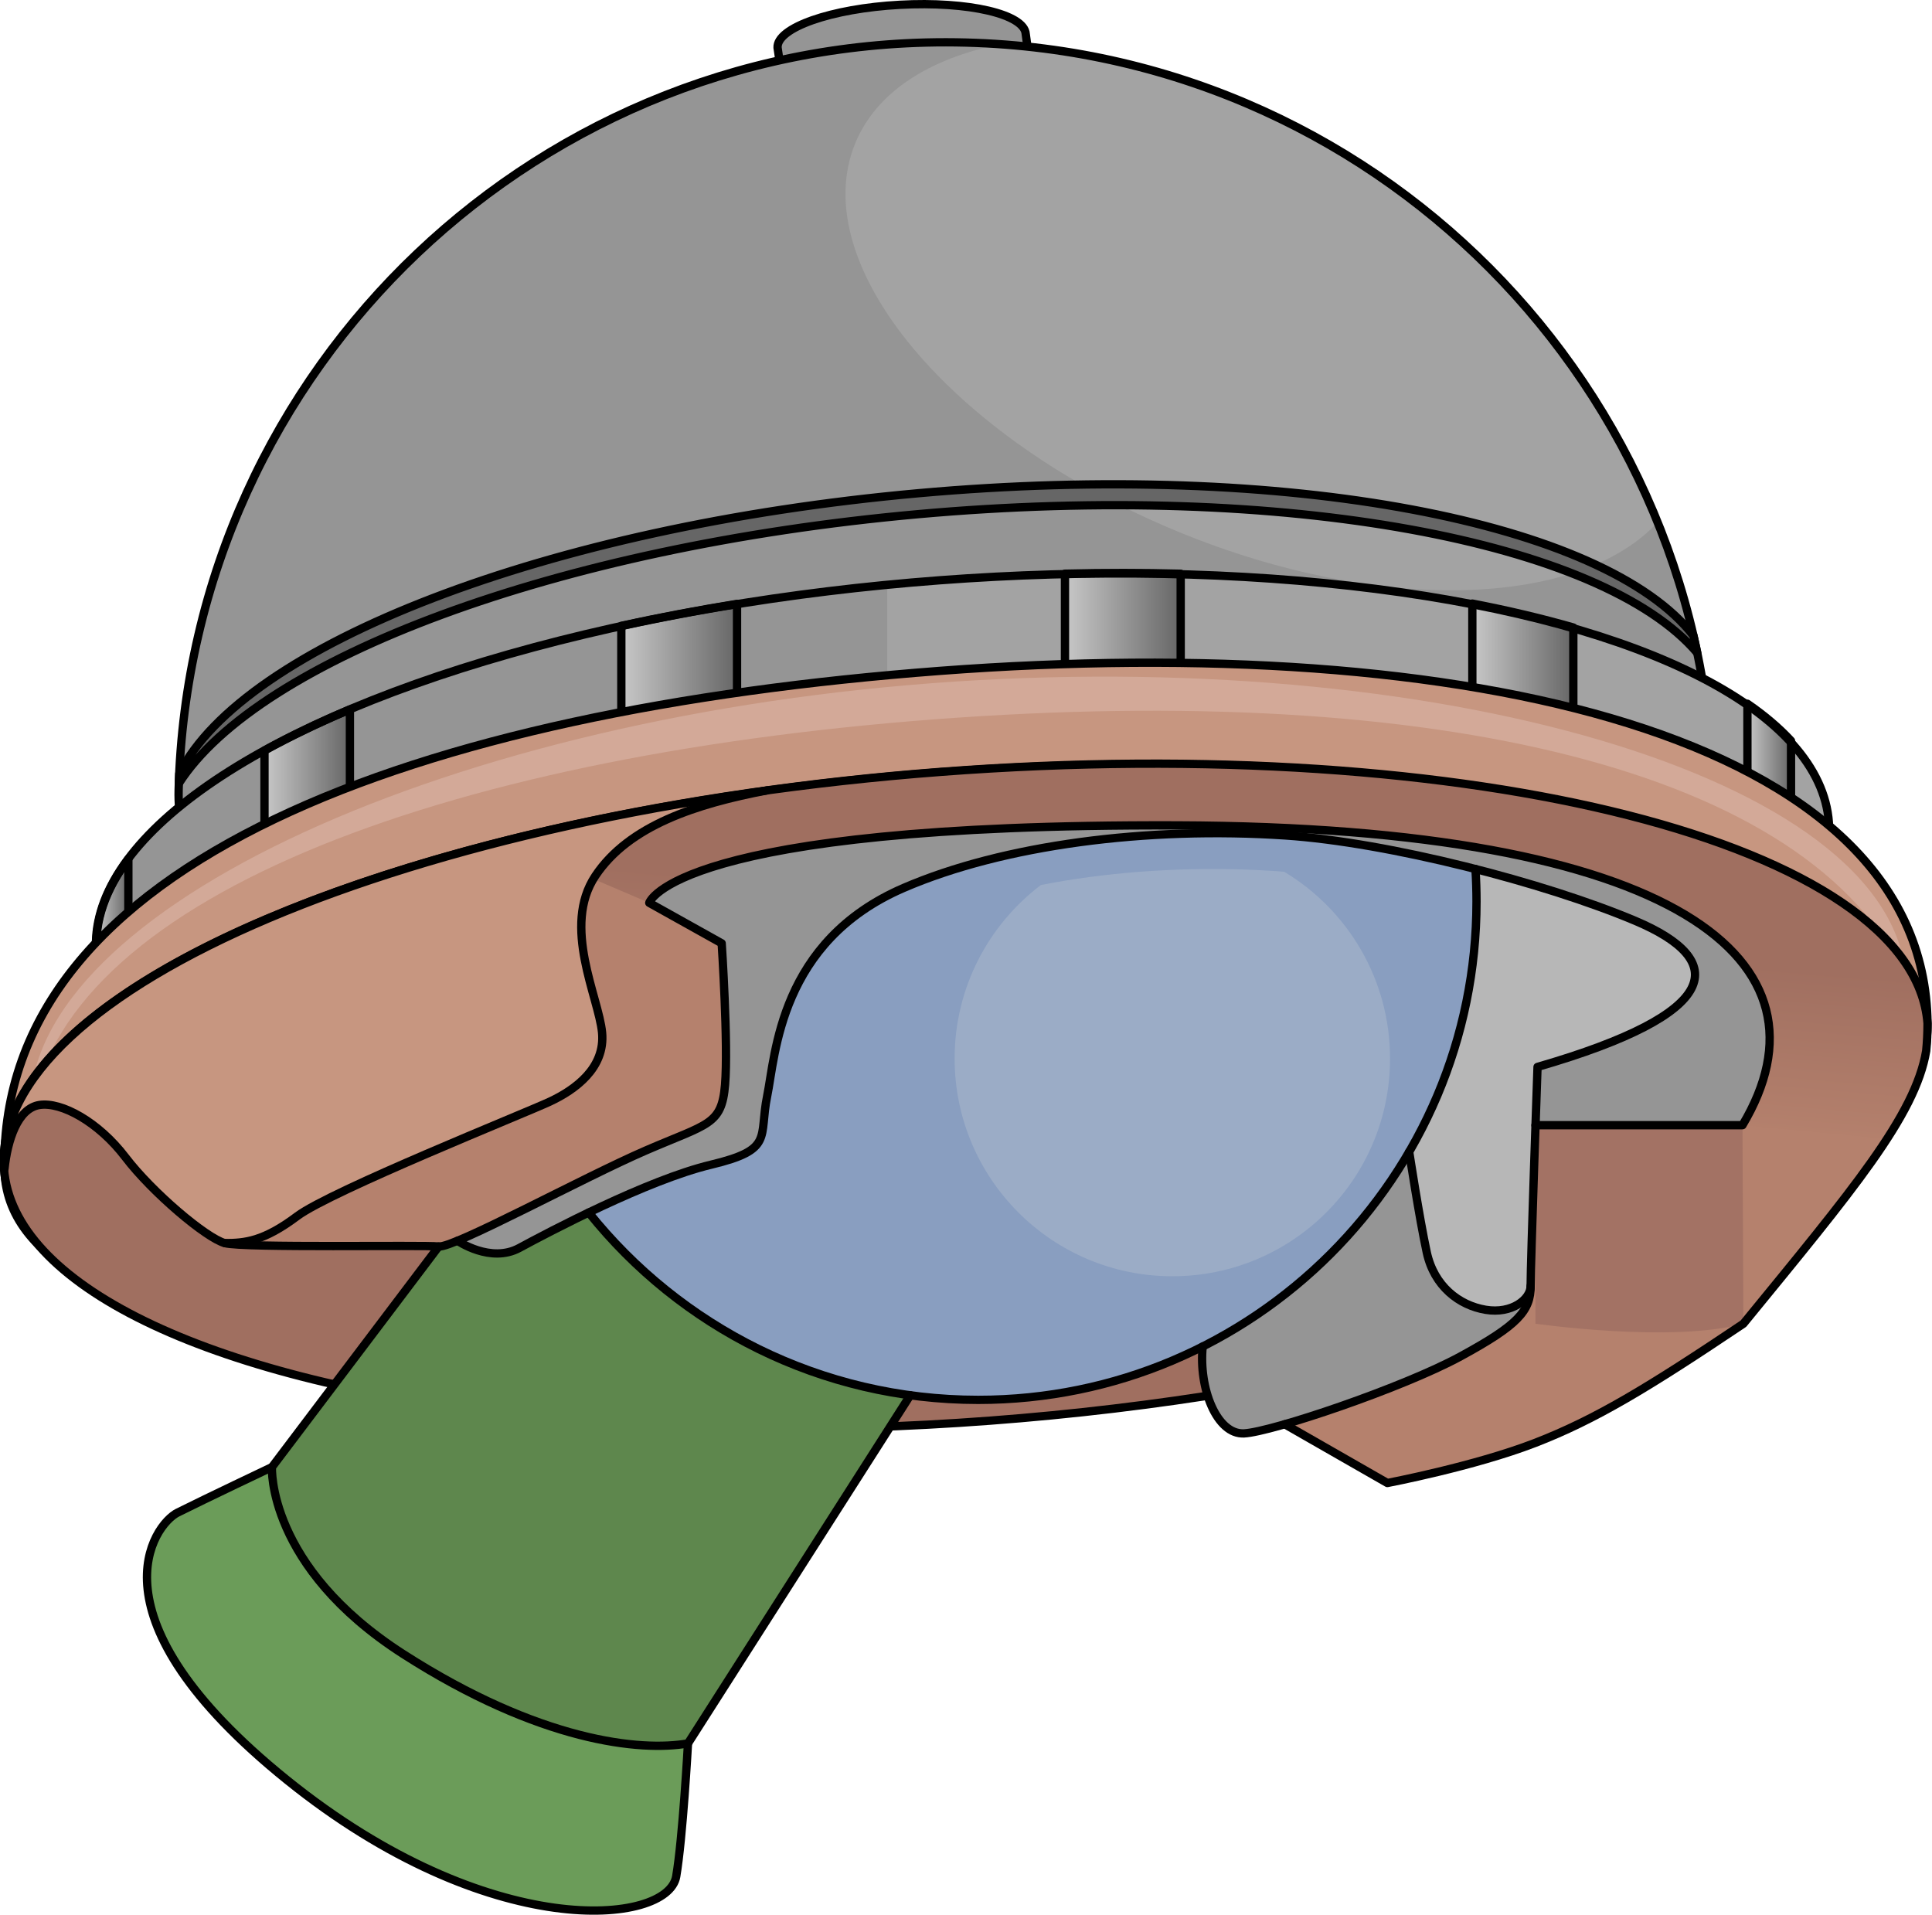<?xml version="1.0" encoding="utf-8"?>
<!-- Generator: Adobe Illustrator 25.2.1, SVG Export Plug-In . SVG Version: 6.00 Build 0)  -->
<svg version="1.1" id="Camada_1" xmlns="http://www.w3.org/2000/svg" xmlns:xlink="http://www.w3.org/1999/xlink" x="0px" y="0px"
	 width="232.64px" height="230.561px" viewBox="0 0 232.64 230.561" enable-background="new 0 0 232.64 230.561"
	 xml:space="preserve">
<g>
	<g>
		<g>
			<g>
				<path fill="#959595" stroke="#000000" stroke-linecap="round" stroke-linejoin="round" stroke-miterlimit="10" d="
					M123.513,4.104c-0.132-2.4-6.928-3.979-15.18-3.526c-8.252,0.453-14.835,2.765-14.704,5.165l0.87,5.815l29.639-2.863
					L123.513,4.104z"/>
				<path fill="#959595" d="M206.273,99.916c-1.331,51.021-186.093,46.2-184.762-4.82c1.331-51.021,43.77-91.302,94.791-89.971
					S207.604,48.895,206.273,99.916z"/>
				<path fill="#A3A3A3" d="M120.42,5.328c-8.56,1.739-14.908,5.763-17.441,11.937c-5.974,14.567,11.497,35.527,39.023,46.816
					c24.201,9.925,48.11,9.066,57.595-1.185C186.712,31.033,156.538,7.859,120.42,5.328z"/>
				<path fill="none" stroke="#000000" stroke-linecap="round" stroke-linejoin="round" stroke-miterlimit="10" d="M206.273,99.916
					c-1.331,51.021-186.093,46.2-184.762-4.82c1.331-51.021,43.77-91.302,94.791-89.971S207.604,48.895,206.273,99.916z"/>
			</g>
			<path fill="#666666" stroke="#000000" stroke-linecap="round" stroke-linejoin="round" stroke-miterlimit="10" d="M110.472,61.92
				c44.365-3.992,82.512,3.287,93.898,16.695c-0.144-0.693-0.294-1.383-0.454-2.071c-10.579-13.665-48.804-21.16-93.378-17.149
				C65.75,63.426,29.321,77.74,21.587,93.159c-0.018,0.386-0.032,0.774-0.045,1.162C31.127,79.405,66.875,65.843,110.472,61.92z"/>
		</g>
		<g>
			
				<ellipse transform="matrix(0.997 -0.075 0.075 0.997 -7.731 9.056)" fill="#959595" cx="115.973" cy="106.831" rx="104.63" ry="37.104"/>
			<path fill="#A3A3A3" d="M113.173,69.834c-2.13,0.161-4.242,0.346-6.338,0.55v74.106c3.924-0.138,7.906-0.355,11.937-0.66
				c57.621-4.36,103.078-24.459,101.532-44.893C218.759,78.503,170.794,65.473,113.173,69.834z"/>
			<g>
				<linearGradient id="SVGID_1_" gradientUnits="userSpaceOnUse" x1="177.291" y1="79.925" x2="189.452" y2="79.925">
					<stop  offset="0" style="stop-color:#C8C8C8"/>
					<stop  offset="1" style="stop-color:#666666"/>
				</linearGradient>
				<path fill="url(#SVGID_1_)" d="M189.452,75.559c-3.781-1.086-7.849-2.048-12.161-2.88v11.613
					c4.312,0.832,8.38,1.794,12.161,2.88V75.559z"/>
				<linearGradient id="SVGID_2_" gradientUnits="userSpaceOnUse" x1="128.237" y1="74.847" x2="142.171" y2="74.847">
					<stop  offset="0" style="stop-color:#C8C8C8"/>
					<stop  offset="1" style="stop-color:#666666"/>
				</linearGradient>
				<path fill="url(#SVGID_2_)" d="M142.171,80.699V69.086c-4.535-0.118-9.188-0.121-13.934-0.006v11.613
					C132.983,80.577,137.636,80.58,142.171,80.699z"/>
				<linearGradient id="SVGID_3_" gradientUnits="userSpaceOnUse" x1="210.414" y1="92.776" x2="215.664" y2="92.776">
					<stop  offset="0" style="stop-color:#C8C8C8"/>
					<stop  offset="1" style="stop-color:#666666"/>
				</linearGradient>
				<path fill="url(#SVGID_3_)" d="M215.664,100.813V89.201c-1.442-1.561-3.203-3.05-5.25-4.462v11.613
					C212.461,97.763,214.222,99.252,215.664,100.813z"/>
				<linearGradient id="SVGID_4_" gradientUnits="userSpaceOnUse" x1="74.817" y1="79.845" x2="88.752" y2="79.845">
					<stop  offset="0" style="stop-color:#C8C8C8"/>
					<stop  offset="1" style="stop-color:#666666"/>
				</linearGradient>
				<path fill="url(#SVGID_4_)" d="M74.817,75.361v11.613c4.488-0.983,9.142-1.868,13.934-2.644V72.716
					C83.959,73.493,79.305,74.377,74.817,75.361z"/>
				<linearGradient id="SVGID_5_" gradientUnits="userSpaceOnUse" x1="11.603" y1="111.439" x2="15.458" y2="111.439">
					<stop  offset="0" style="stop-color:#C8C8C8"/>
					<stop  offset="1" style="stop-color:#666666"/>
				</linearGradient>
				<path fill="url(#SVGID_5_)" d="M11.641,114.727c0.123,1.623,0.541,3.199,1.231,4.724c0.633-1.483,1.498-2.956,2.585-4.41
					v-11.613C12.701,107.116,11.353,110.915,11.641,114.727z"/>
				<linearGradient id="SVGID_6_" gradientUnits="userSpaceOnUse" x1="31.85" y1="93.707" x2="42.136" y2="93.707">
					<stop  offset="0" style="stop-color:#C8C8C8"/>
					<stop  offset="1" style="stop-color:#666666"/>
				</linearGradient>
				<path fill="url(#SVGID_6_)" d="M42.135,85.426c-3.722,1.574-7.16,3.23-10.286,4.951v11.613
					c3.125-1.721,6.563-3.377,10.286-4.951V85.426z"/>
			</g>
			
				<ellipse transform="matrix(0.997 -0.075 0.075 0.997 -7.731 9.056)" fill="none" stroke="#000000" stroke-linecap="round" stroke-linejoin="round" stroke-miterlimit="10" cx="115.973" cy="106.831" rx="104.63" ry="37.104"/>
			<g>
				<path fill="none" stroke="#000000" stroke-linecap="round" stroke-linejoin="round" stroke-miterlimit="10" d="M189.452,75.559
					c-3.781-1.086-7.849-2.048-12.161-2.88v11.613c4.312,0.832,8.38,1.794,12.161,2.88V75.559z"/>
				<path fill="none" stroke="#000000" stroke-linecap="round" stroke-linejoin="round" stroke-miterlimit="10" d="M142.171,80.699
					V69.086c-4.535-0.118-9.188-0.121-13.934-0.006v11.613C132.983,80.577,137.636,80.58,142.171,80.699z"/>
				<path fill="none" stroke="#000000" stroke-linecap="round" stroke-linejoin="round" stroke-miterlimit="10" d="M215.664,100.813
					V89.201c-1.442-1.561-3.203-3.05-5.25-4.462v11.613C212.461,97.763,214.222,99.252,215.664,100.813z"/>
				<path fill="none" stroke="#000000" stroke-linecap="round" stroke-linejoin="round" stroke-miterlimit="10" d="M74.817,75.361
					v11.613c4.488-0.983,9.142-1.868,13.934-2.644V72.716C83.959,73.493,79.305,74.377,74.817,75.361z"/>
				<path fill="none" stroke="#000000" stroke-linecap="round" stroke-linejoin="round" stroke-miterlimit="10" d="M11.641,114.727
					c0.123,1.623,0.541,3.199,1.231,4.724c0.633-1.483,1.498-2.956,2.585-4.41v-11.613
					C12.701,107.116,11.353,110.915,11.641,114.727z"/>
				<path fill="none" stroke="#000000" stroke-linecap="round" stroke-linejoin="round" stroke-miterlimit="10" d="M42.135,85.426
					c-3.722,1.574-7.16,3.23-10.286,4.951v11.613c3.125-1.721,6.563-3.377,10.286-4.951V85.426z"/>
			</g>
		</g>
	</g>
	
		<ellipse transform="matrix(0.997 -0.075 0.075 0.997 -9.583 9.374)" fill="none" stroke="#5B3038" stroke-miterlimit="10" cx="119.262" cy="131.511" rx="96.948" ry="32.702"/>
	<path fill="#C79680" d="M232.102,123.228c0.241,22.33-50.032,33.443-112.826,38.194S0.932,163.079,0.538,140.751
		c-0.654-37.107,49.841-55.216,112.635-59.968C175.968,76.031,231.724,88.228,232.102,123.228z"/>
	<path fill="#D3A998" d="M229.485,117.643c-11.54-25.047-56.796-35.579-116.904-31.03S6.935,108.563,3.67,134.731
		c-1.839-24.299,48.474-47.918,108.582-52.466C172.361,77.716,227.647,93.343,229.485,117.643z"/>
	<path fill="none" stroke="#000000" stroke-miterlimit="10" d="M232.102,123.228c0.241,22.33-50.032,33.443-112.826,38.194
		S0.932,163.079,0.538,140.751c-0.654-37.107,49.841-55.216,112.635-59.968C175.968,76.031,231.724,88.228,232.102,123.228z"/>
	
		<ellipse transform="matrix(0.997 -0.075 0.075 0.997 -9.628 9.153)" fill="#A06F60" stroke="#000000" stroke-linecap="round" stroke-linejoin="round" stroke-miterlimit="10" cx="116.32" cy="131.989" rx="116.113" ry="39.167"/>
	<g>
		<g>
			<g id="XMLID_46_">
				<g>
					<path fill="#899EC0" d="M177.669,104.641c0.08,1.29,0.12,2.6,0.12,3.91c0,10.99-2.95,21.28-8.1,30.14
						c-5.83,10.02-14.49,18.2-24.87,23.45c-8.12,4.11-17.31,6.42-27.04,6.42c-2.77,0-5.5-0.19-8.17-0.56
						c-15.62-2.12-29.33-10.25-38.72-21.99l-0.01-0.01c4.76-2.27,10.42-4.72,14.72-5.75c7.63-1.82,5.76-3.25,6.78-8.26
						c1.02-5.01,1.49-18.62,16.45-25.08c10.95-4.72,26.39-7.02,41.77-6.52c1.4,0.05,2.79,0.12,4.18,0.21
						C161.339,101.041,169.669,102.591,177.669,104.641z"/>
					<path fill="#9BACC6" d="M167.381,127.464c0-9.549-5.107-17.903-12.736-22.486c-0.321-0.026-0.655-0.061-0.967-0.082
						c-1.277-0.083-2.555-0.147-3.842-0.193c-8.445-0.275-16.903,0.376-24.496,1.864c-6.311,4.787-10.39,12.365-10.39,20.897
						c0,14.479,11.737,26.216,26.216,26.216C155.644,153.68,167.381,141.943,167.381,127.464z"/>
					<path fill="#B7B7B7" d="M196.919,110.891c11.3,4.77,10.62,11.11-11.78,17.58c0,0-0.11,3.02-0.25,7.02
						c-0.24,7.15-0.58,17.44-0.58,19.36c0,1.57-2.23,3.4-5.42,2.87s-6.2-2.84-7.09-6.91c-0.88-4.08-2.11-12.12-2.11-12.12
						c5.15-8.86,8.1-19.15,8.1-30.14c0-1.31-0.04-2.62-0.12-3.91C184.849,106.481,191.769,108.721,196.919,110.891z"/>
					<path fill="#5E874D" d="M109.609,168.001v0.01l-26.77,41.92c-5.67,1.01-17.84-0.2-34.27-10.75s-15.82-22.52-15.82-22.52
						l20.08-26.57c0.33,0.04,1.13-0.22,2.26-0.68c0,0,3.97,2.75,7.45,0.86c1.52-0.82,4.66-2.5,8.34-4.27l0.01,0.01
						C80.279,157.751,93.989,165.881,109.609,168.001z"/>
					<path fill="#B5816D" d="M232.099,123.231c0,1.19-0.06,2.28-0.16,3.31c-1.31,7.83-8.94,16.86-22.01,32.85
						c-11.52,7.74-17.82,11.55-25.12,14.37c-7.3,2.82-17.75,4.81-17.75,4.81l-12.36-7.07c6.19-1.78,16.04-5.38,21.15-8.16
						c6.97-3.79,8.46-5.5,8.46-8.49c0-1.92,0.34-12.21,0.58-19.36h24.93c11.16-18.68-5.62-34.24-59.19-35.95
						c-2.88-0.1-5.87-0.15-8.96-0.16c-60.65-0.2-63.49,9.33-63.49,9.33l8.72,4.87c0,0,0.81,12.17,0.41,17.04
						c-0.41,4.87-2.03,4.67-9.54,7.91c-6.13,2.65-17.67,8.82-22.68,10.88c-1.13,0.46-1.93,0.72-2.26,0.68
						c-1.83-0.2-23.53,0.21-25.76-0.4c2.43,0,4.66-0.21,8.72-3.25c4.05-3.04,27.38-12.37,30.42-13.79c3.05-1.42,6.7-4.06,6.29-8.32
						c-0.41-4.26-4.87-12.78-0.81-18.86c4.06-6.09,12.17-8.68,20.69-10.3c6.79-0.94,13.81-1.7,20.99-2.24
						C177.309,88.101,230.469,101.661,232.099,123.231z"/>
					<linearGradient id="SVGID_7_" gradientUnits="userSpaceOnUse" x1="150.176" y1="133.917" x2="152.142" y2="111.161">
						<stop  offset="0.103" style="stop-color:#B5816D"/>
						<stop  offset="1" style="stop-color:#A06F60"/>
					</linearGradient>
					<path fill="url(#SVGID_7_)" d="M227.214,137.138c2.583-3.991,4.19-7.399,4.725-10.597c0.1-1.03,0.16-2.12,0.16-3.31
						c-1.63-21.57-54.79-35.13-118.73-30.3c-7.18,0.54-14.2,1.3-20.99,2.24c-8.52,1.62-16.63,4.21-20.69,10.3
						c-0.082,0.123-0.14,0.253-0.215,0.378l6.705,2.866l0.007,0l-0.007-0.004c0,0,2.84-9.53,63.49-9.33
						c3.09,0.01,6.08,0.06,8.96,0.16c53.568,1.71,70.348,17.269,59.191,35.948L227.214,137.138z"/>
					<path fill="#A37264" d="M209.929,159.391l-0.11-23.9h-24.93v23.9C184.889,159.391,201.317,161.741,209.929,159.391z"/>
					<path fill="#6B9C59" d="M82.839,209.931c0,0-0.63,11.46-1.41,16.02c-1.02,5.88-22.52,8.02-46.86-11.61
						c-24.34-19.62-16.02-30.78-13.18-32.2c3.42-1.71,11.36-5.48,11.36-5.48s-0.61,11.97,15.82,22.52S77.169,210.941,82.839,209.931
						z"/>
					<path fill="#959595" d="M184.309,154.851c0,2.99-1.49,4.7-8.46,8.49c-5.11,2.78-14.96,6.38-21.15,8.16
						c-2.25,0.64-4.02,1.05-4.9,1.1c-3.31,0.17-5.48-5.49-4.98-10.46c10.38-5.25,19.04-13.43,24.87-23.45c0,0,1.23,8.04,2.11,12.12
						c0.89,4.07,3.9,6.38,7.09,6.91S184.309,156.421,184.309,154.851z"/>
					<path fill="#959595" d="M150.629,99.541c53.57,1.71,70.35,17.27,59.19,35.95h-24.93c0.14-4,0.25-7.02,0.25-7.02
						c22.4-6.47,23.08-12.81,11.78-17.58c-5.15-2.17-12.07-4.41-19.25-6.25c-8-2.05-16.33-3.6-22.89-4.04
						c-1.39-0.09-2.78-0.16-4.18-0.21L150.629,99.541z"/>
					<path fill="#959595" d="M141.669,99.381c3.09,0.01,6.08,0.06,8.96,0.16l-0.03,0.85c-15.38-0.5-30.82,1.8-41.77,6.52
						c-14.96,6.46-15.43,20.07-16.45,25.08c-1.02,5.01,0.85,6.44-6.78,8.26c-4.3,1.03-9.96,3.48-14.72,5.75
						c-3.68,1.77-6.82,3.45-8.34,4.27c-3.48,1.89-7.45-0.86-7.45-0.86c5.01-2.06,16.55-8.23,22.68-10.88
						c7.51-3.24,9.13-3.04,9.54-7.91c0.4-4.87-0.41-17.04-0.41-17.04l-8.72-4.87C78.179,108.711,81.019,99.181,141.669,99.381z"/>
					<path fill="#C79680" d="M15.099,139.341c-3.25-4.26-7.71-6.69-10.35-6.29c-2.63,0.41-3.85,4.26-4.21,7.7
						c-1.45-19.15,38.19-38.17,91.84-45.58c-8.52,1.62-16.63,4.21-20.69,10.3c-4.06,6.08,0.4,14.6,0.81,18.86
						c0.41,4.26-3.24,6.9-6.29,8.32c-3.04,1.42-26.37,10.75-30.42,13.79c-4.06,3.04-6.29,3.25-8.72,3.25
						C24.829,149.081,18.339,143.601,15.099,139.341z"/>
				</g>
			</g>
		</g>
		<g>
			<path fill="none" stroke="#000000" stroke-linecap="round" stroke-linejoin="round" stroke-miterlimit="10" d="M184.892,135.489
				h24.926c11.764-19.675-7.505-35.902-68.152-36.104c-60.647-0.203-63.487,9.33-63.487,9.33l8.722,4.868
				c0,0,0.811,12.17,0.406,17.038c-0.406,4.868-2.028,4.665-9.533,7.911s-23.123,11.764-24.948,11.562
				c-1.826-0.203-23.529,0.203-25.76-0.406c-2.231-0.609-8.722-6.085-11.967-10.345c-3.245-4.26-7.708-6.694-10.345-6.288
				c-2.637,0.406-3.854,4.26-4.214,7.696c-1.632-21.57,48.882-42.978,112.826-47.816c63.944-4.839,117.105,8.724,118.737,30.294
				c0,1.188-0.059,2.281-0.161,3.308c-1.312,7.83-8.939,16.863-22.011,32.854c-11.518,7.736-17.823,11.552-25.122,14.372
				c-7.3,2.82-17.751,4.811-17.751,4.811l-12.355-7.075"/>
			<path fill="none" stroke="#000000" stroke-linecap="round" stroke-linejoin="round" stroke-miterlimit="10" d="M27.064,149.687
				c2.434,0,4.665-0.203,8.722-3.245s27.383-12.373,30.425-13.793c3.043-1.42,6.694-4.057,6.288-8.316
				c-0.406-4.26-4.868-12.779-0.811-18.864c4.057-6.085,12.17-8.677,20.689-10.299"/>
			<path fill="none" stroke="#000000" stroke-linecap="round" stroke-linejoin="round" stroke-miterlimit="10" d="M177.666,104.641
				c0.083,1.294,0.126,2.599,0.126,3.914c0,33.142-26.867,60.009-60.009,60.009c-18.976,0-35.895-8.808-46.891-22.558"/>
			<path fill="none" stroke="#000000" stroke-linecap="round" stroke-linejoin="round" stroke-miterlimit="10" d="M52.824,150.093
				l-20.081,26.571c0,0-0.609,11.967,15.821,22.515s28.6,11.764,34.279,10.75l26.765-41.921"/>
			<path fill="none" stroke="#000000" stroke-linecap="round" stroke-linejoin="round" stroke-miterlimit="10" d="M82.844,209.929
				c0,0-0.632,11.457-1.42,16.024c-1.014,5.882-22.515,8.02-46.855-11.608s-16.024-30.784-13.184-32.204
				c3.423-1.712,11.359-5.477,11.359-5.477"/>
			<path fill="none" stroke="#000000" stroke-linecap="round" stroke-linejoin="round" stroke-miterlimit="10" d="M55.092,149.407
				c0,0,3.965,2.754,7.449,0.863c3.484-1.891,15.429-8.195,23.06-10.02c7.631-1.825,5.755-3.25,6.776-8.261
				c1.021-5.011,1.487-18.621,16.45-25.075c11.945-5.152,29.235-7.428,45.954-6.313c12.442,0.829,31.236,5.681,42.138,10.286
				c11.298,4.772,10.617,11.115-11.779,17.585c0,0-0.829,23.392-0.829,26.378c0,2.986-1.493,4.7-8.461,8.488
				c-6.968,3.788-22.728,9.097-26.046,9.263c-3.318,0.166-5.485-5.494-4.982-10.461"/>
			<path fill="none" stroke="#000000" stroke-linecap="round" stroke-linejoin="round" stroke-miterlimit="10" d="M184.31,154.849
				c0,1.568-2.23,3.4-5.42,2.868c-3.19-0.532-6.202-2.835-7.088-6.911c-0.886-4.075-2.117-12.117-2.117-12.117"/>
		</g>
	</g>
</g>
</svg>
